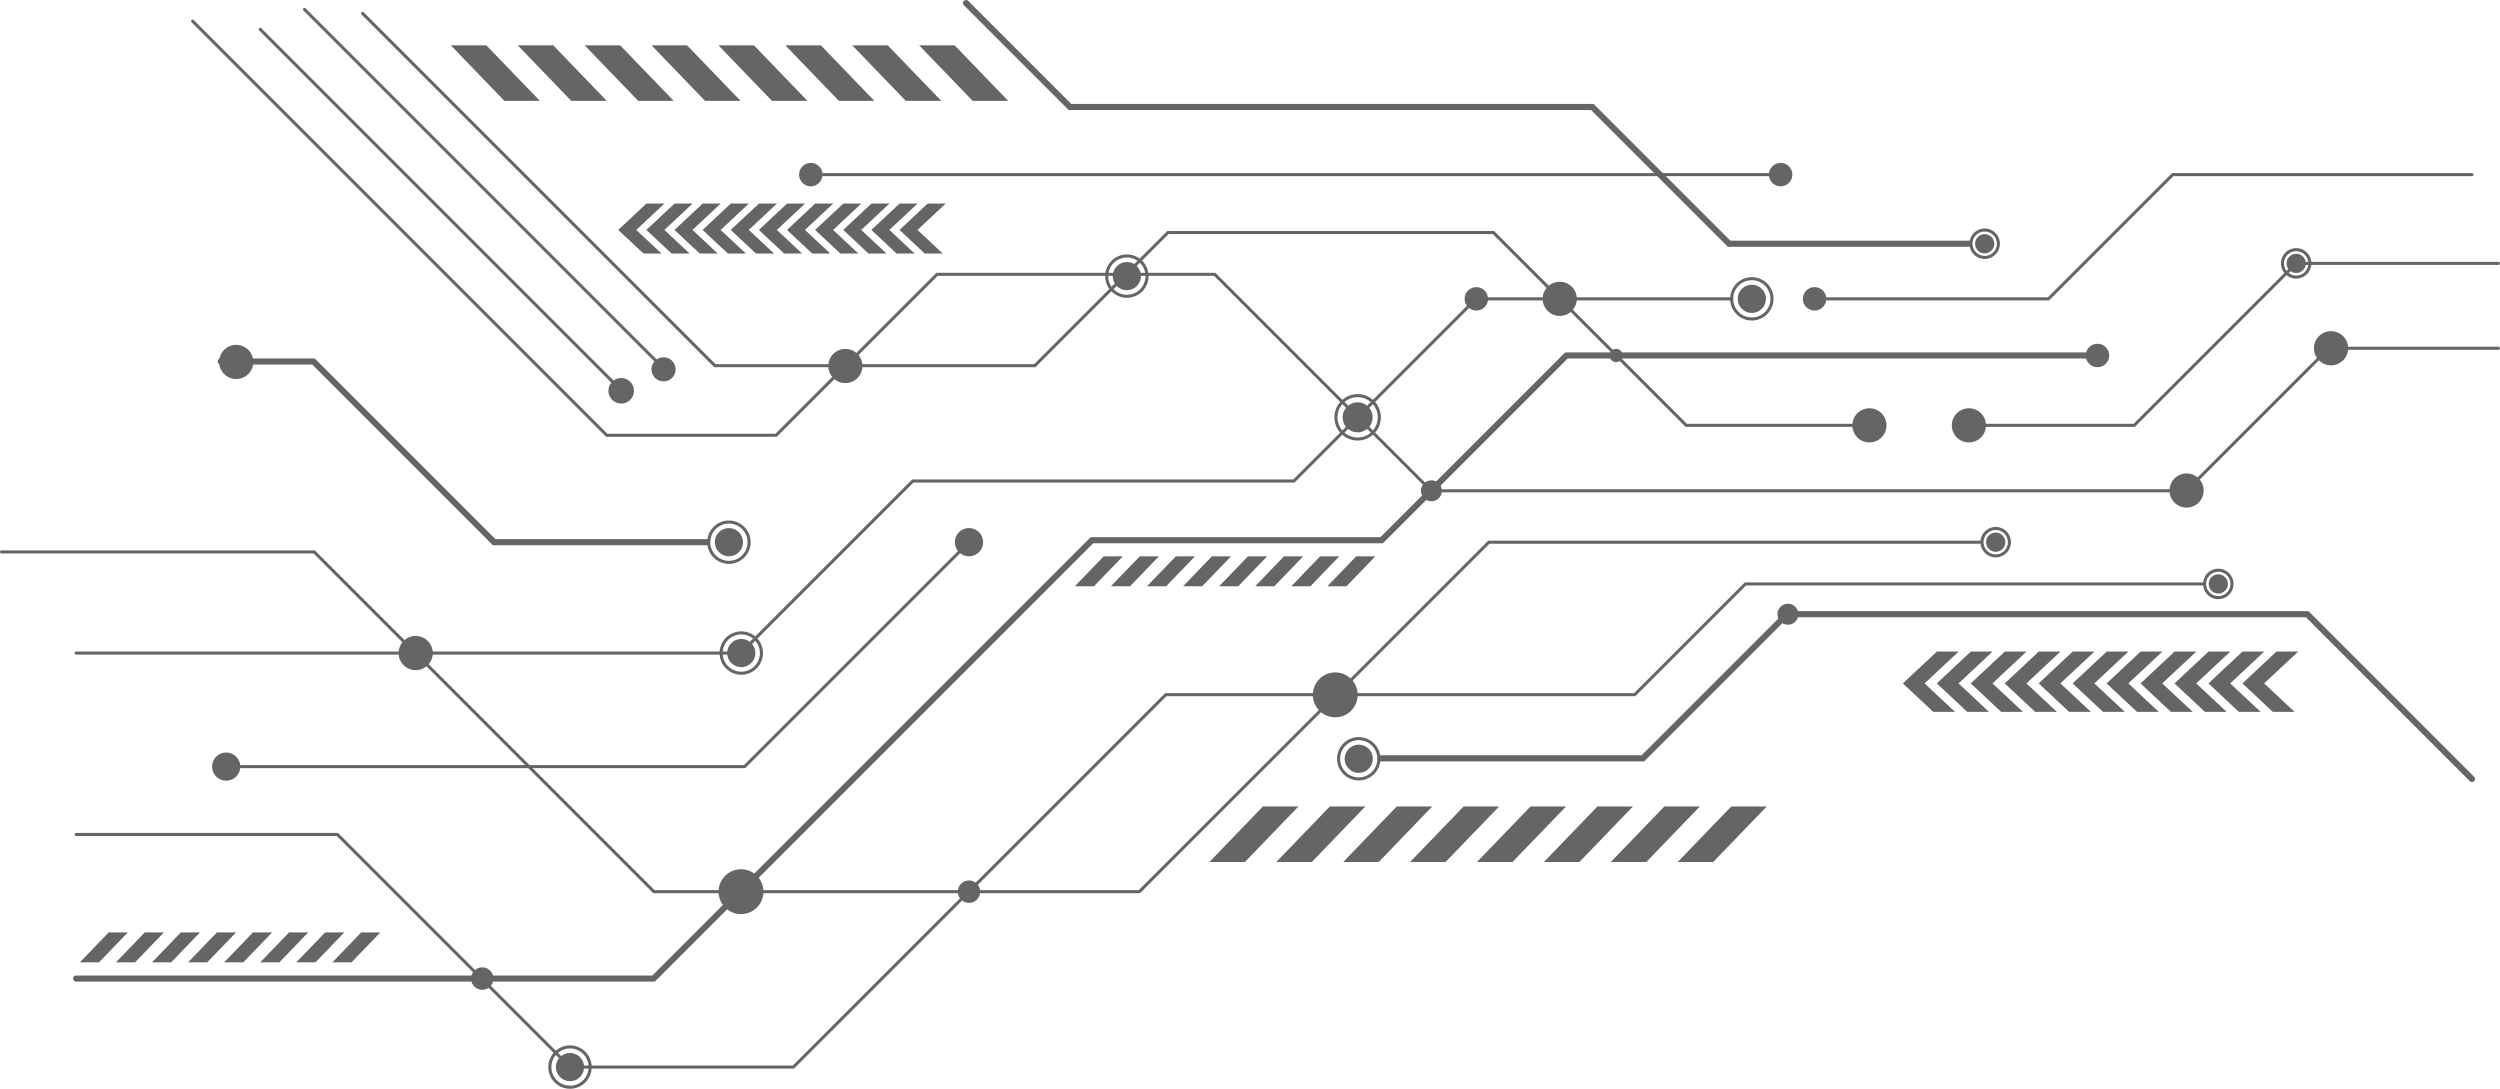 <svg xmlns="http://www.w3.org/2000/svg" id="Grupo_1342" data-name="Grupo 1342" width="816.712" height="355.682" viewBox="0 0 816.712 355.682"><g id="Grupo_1166" data-name="Grupo 1166" transform="translate(26.09 304.59)"><path id="Caminho_102" data-name="Caminho 102" d="M1291.321,1107.383h6.254l9.434-9.789h-6.253Z" transform="translate(-1208.83 -1097.594)" fill="#656565"></path><path id="Caminho_103" data-name="Caminho 103" d="M1303.1,1107.383h6.252l9.436-9.789h-6.253Z" transform="translate(-1232.398 -1097.594)" fill="#656565"></path><path id="Caminho_104" data-name="Caminho 104" d="M1314.89,1107.383h6.252l9.436-9.789h-6.252Z" transform="translate(-1255.968 -1097.594)" fill="#656565"></path><path id="Caminho_105" data-name="Caminho 105" d="M1326.673,1107.383h6.254l9.436-9.789h-6.254Z" transform="translate(-1279.536 -1097.594)" fill="#656565"></path><path id="Caminho_106" data-name="Caminho 106" d="M1338.458,1107.383h6.252l9.435-9.789h-6.252Z" transform="translate(-1303.105 -1097.594)" fill="#656565"></path><path id="Caminho_107" data-name="Caminho 107" d="M1350.244,1107.383h6.252l9.436-9.789h-6.252Z" transform="translate(-1326.675 -1097.594)" fill="#656565"></path><path id="Caminho_108" data-name="Caminho 108" d="M1362.029,1107.383h6.254l9.434-9.789h-6.25Z" transform="translate(-1350.246 -1097.594)" fill="#656565"></path><path id="Caminho_109" data-name="Caminho 109" d="M1373.812,1107.383h6.252l9.435-9.789h-6.252Z" transform="translate(-1373.812 -1097.594)" fill="#656565"></path></g><g id="Grupo_1271" data-name="Grupo 1271" transform="translate(0 0)"><g id="Grupo_1243" data-name="Grupo 1243"><g id="Grupo_1235" data-name="Grupo 1235"><g id="Grupo_1174" data-name="Grupo 1174" transform="translate(0)"><g id="Grupo_1167" data-name="Grupo 1167" transform="translate(24.379 97.125)"><path id="Caminho_110" data-name="Caminho 110" d="M849.877,1006.847H1067.2l56.219-56.218h124.5l59.5-59.5h83.293a.5.5,0,0,0,0-1H1307l-59.5,59.5H1123l-56.219,56.218H849.877a.5.5,0,0,0,0,1Z" transform="translate(-849.377 -890.129)" fill="#656565"></path></g><g id="Grupo_1168" data-name="Grupo 1168" transform="translate(62.429 6.408)"><path id="Caminho_111" data-name="Caminho 111" d="M1105.119,953.839H1352.66a.5.5,0,0,0,0-1H1105.533l-70.711-70.71H943.686L891.12,934.7H836.2L701.064,799.559a.5.5,0,0,0-.707.707L835.787,935.7h55.747L944.1,883.129h90.308Z" transform="translate(-700.211 -799.412)" fill="#656565"></path></g><g id="Grupo_1169" data-name="Grupo 1169" transform="translate(23.879 115.129)"><path id="Caminho_112" data-name="Caminho 112" d="M730.377,1113.688H919.424l143.2-143.2h94.644l60.356-60.356H1390.71a1,1,0,0,0,0-2H1216.8l-60.356,60.356H1061.8l-143.2,143.2H730.377a1,1,0,0,0,0,2Z" transform="translate(-729.377 -908.133)" fill="#656565"></path></g><g id="Grupo_1170" data-name="Grupo 1170" transform="translate(0 176.625)"><path id="Caminho_113" data-name="Caminho 113" d="M981.308,1084.8H1140.3l114.172-114.172h160.621a.5.5,0,0,0,0-1H1254.054L1139.882,1083.8H981.723L870.742,972.82H768.377a.5.5,0,0,0,0,1H870.328Z" transform="translate(-767.877 -969.629)" fill="#656565"></path></g><g id="Grupo_1171" data-name="Grupo 1171" transform="translate(117.962 3.875)"><path id="Caminho_114" data-name="Caminho 114" d="M1237.086,932.462h60.041a.5.5,0,0,0,0-1H1237.5l-63-63H1067.753l-43.5,43.5H920.167L805.23,797.025a.5.5,0,1,0-.707.707l115.23,115.23h104.914l43.5-43.5h105.919Z" transform="translate(-804.377 -796.879)" fill="#656565"></path></g><g id="Grupo_1172" data-name="Grupo 1172" transform="translate(24.379 190.261)"><path id="Caminho_115" data-name="Caminho 115" d="M856.5,1142.1h73.386l121.653-121.652H1204.73l36.187-36.186H1390.71a.5.5,0,0,0,0-1H1240.5l-36.187,36.186H1051.128L929.475,1141.1H856.917l-75.988-75.987H695.377a.5.5,0,0,0,0,1h85.138Z" transform="translate(-694.877 -983.265)" fill="#656565"></path></g><g id="Grupo_1173" data-name="Grupo 1173" transform="translate(314.587)"><path id="Caminho_116" data-name="Caminho 116" d="M1021.255,873.629H1100a1,1,0,0,0,0-2h-77.919l-44.666-44.667H806.75L773.085,793.3a1,1,0,0,0-1.414,1.414l34.251,34.251H976.589Z" transform="translate(-771.378 -793.004)" fill="#656565"></path></g></g><g id="Grupo_1175" data-name="Grupo 1175" transform="translate(450.044 199.66)"><path id="Caminho_117" data-name="Caminho 117" d="M964.545,1048.466a1,1,0,0,0,.707-1.707l-54.1-54.1H740.376L693.3,1039.743H608.044a1,1,0,0,0,0,2h86.082L741.2,994.664H910.329l53.509,53.509A.993.993,0,0,0,964.545,1048.466Z" transform="translate(-607.044 -992.664)" fill="#656565"></path></g><g id="Grupo_1176" data-name="Grupo 1176" transform="translate(595.212 56.542)"><path id="Caminho_118" data-name="Caminho 118" d="M608.044,891.129h73.707l40.583-40.583h97.543a.5.5,0,0,0,0-1H721.92l-40.583,40.583H608.044a.5.5,0,0,0,0,1Z" transform="translate(-607.544 -849.546)" fill="#656565"></path></g><g id="Grupo_1177" data-name="Grupo 1177" transform="translate(642.711 85.542)"><path id="Caminho_119" data-name="Caminho 119" d="M599.377,932.462h54.208L706.5,879.546h65.876a.5.5,0,0,0,0-1h-66.29l-52.917,52.916H599.377a.5.5,0,0,0,0,1Z" transform="translate(-598.877 -878.546)" fill="#656565"></path></g><g id="Grupo_1178" data-name="Grupo 1178" transform="translate(713.825 113.266)"><path id="Caminho_120" data-name="Caminho 120" d="M599.377,953.749a.5.5,0,0,0,.354-.147l46.332-46.332h55.2a.5.5,0,0,0,0-1H645.649L599.024,952.9a.5.5,0,0,0,.353.854Z" transform="translate(-598.877 -906.27)" fill="#656565"></path></g><g id="Grupo_1179" data-name="Grupo 1179" transform="translate(71.106 117.099)"><path id="Caminho_121" data-name="Caminho 121" d="M1273.537,971.129h69.946a1,1,0,0,0,0-2h-69.117L1215.34,910.1h-30.713a1,1,0,0,0,0,2h29.885Z" transform="translate(-1183.627 -910.103)" fill="#656565"></path></g><g id="Grupo_1182" data-name="Grupo 1182" transform="translate(179.129 341.516)"><g id="Grupo_1180" data-name="Grupo 1180" transform="translate(0)"><path id="Caminho_122" data-name="Caminho 122" d="M1229.377,1148.686a7.083,7.083,0,1,0-7.083-7.083A7.091,7.091,0,0,0,1229.377,1148.686Zm0-13.166a6.083,6.083,0,1,1-6.083,6.083A6.09,6.09,0,0,1,1229.377,1135.52Z" transform="translate(-1222.294 -1134.52)" fill="#656565"></path></g><g id="Grupo_1181" data-name="Grupo 1181" transform="translate(2.47 2.471)"><ellipse id="Elipse_36" data-name="Elipse 36" cx="4.612" cy="4.612" rx="4.612" ry="4.612" transform="translate(0)" fill="#656565"></ellipse></g></g><g id="Grupo_1185" data-name="Grupo 1185" transform="translate(235.086 206.26)"><g id="Grupo_1183" data-name="Grupo 1183" transform="translate(0)"><path id="Caminho_123" data-name="Caminho 123" d="M1173.42,1013.43a7.083,7.083,0,1,0-7.083-7.083A7.091,7.091,0,0,0,1173.42,1013.43Zm0-13.166a6.083,6.083,0,1,1-6.083,6.083A6.09,6.09,0,0,1,1173.42,1000.264Z" transform="translate(-1166.337 -999.264)" fill="#656565"></path></g><g id="Grupo_1184" data-name="Grupo 1184" transform="translate(2.47 2.471)"><ellipse id="Elipse_37" data-name="Elipse 37" cx="4.612" cy="4.612" rx="4.612" ry="4.612" transform="translate(0)" fill="#656565"></ellipse></g></g><g id="Grupo_1190" data-name="Grupo 1190" transform="translate(69.277 170.042)"><g id="Grupo_1186" data-name="Grupo 1186" transform="translate(161.768)"><path id="Caminho_124" data-name="Caminho 124" d="M1177.461,977.212a7.083,7.083,0,1,0-7.083-7.083A7.091,7.091,0,0,0,1177.461,977.212Zm0-13.166a6.083,6.083,0,1,1-6.083,6.083A6.09,6.09,0,0,1,1177.461,964.046Z" transform="translate(-1170.378 -963.046)" fill="#656565"></path></g><g id="Grupo_1187" data-name="Grupo 1187" transform="translate(164.238 2.471)"><ellipse id="Elipse_38" data-name="Elipse 38" cx="4.612" cy="4.612" rx="4.612" ry="4.612" transform="translate(0)" fill="#656565"></ellipse></g><g id="Grupo_1188" data-name="Grupo 1188" transform="translate(242.666 2.471)"><path id="Caminho_125" data-name="Caminho 125" d="M1094.421,970.129a4.612,4.612,0,1,0,4.612-4.612A4.613,4.613,0,0,0,1094.421,970.129Z" transform="translate(-1094.421 -965.517)" fill="#656565"></path></g><g id="Grupo_1189" data-name="Grupo 1189" transform="translate(0 75.78)"><ellipse id="Elipse_39" data-name="Elipse 39" cx="4.612" cy="4.612" rx="4.612" ry="4.612" transform="translate(0)" fill="#656565"></ellipse></g></g><g id="Grupo_1193" data-name="Grupo 1193" transform="translate(361.045 83.122)"><g id="Grupo_1191" data-name="Grupo 1191" transform="translate(0)"><path id="Caminho_126" data-name="Caminho 126" d="M1047.461,890.292a7.083,7.083,0,1,0-7.083-7.083A7.091,7.091,0,0,0,1047.461,890.292Zm0-13.166a6.083,6.083,0,1,1-6.083,6.083A6.09,6.09,0,0,1,1047.461,877.126Z" transform="translate(-1040.378 -876.126)" fill="#656565"></path></g><g id="Grupo_1192" data-name="Grupo 1192" transform="translate(2.47 2.471)"><ellipse id="Elipse_40" data-name="Elipse 40" cx="4.612" cy="4.612" rx="4.612" ry="4.612" transform="translate(0)" fill="#656565"></ellipse></g></g><g id="Grupo_1196" data-name="Grupo 1196" transform="translate(436.795 240.796)"><g id="Grupo_1194" data-name="Grupo 1194" transform="translate(0)"><path id="Caminho_127" data-name="Caminho 127" d="M971.711,1047.966a7.083,7.083,0,1,0-7.083-7.083A7.09,7.09,0,0,0,971.711,1047.966Zm0-13.166a6.083,6.083,0,1,1-6.083,6.083A6.09,6.09,0,0,1,971.711,1034.8Z" transform="translate(-964.628 -1033.8)" fill="#656565"></path></g><g id="Grupo_1195" data-name="Grupo 1195" transform="translate(2.47 2.471)"><ellipse id="Elipse_41" data-name="Elipse 41" cx="4.612" cy="4.612" rx="4.612" ry="4.612" transform="translate(0)" fill="#656565"></ellipse></g></g><g id="Grupo_1199" data-name="Grupo 1199" transform="translate(565.212 90.542)"><g id="Grupo_1197" data-name="Grupo 1197" transform="translate(0)"><path id="Caminho_128" data-name="Caminho 128" d="M843.294,897.712a7.083,7.083,0,1,0-7.083-7.083A7.09,7.09,0,0,0,843.294,897.712Zm0-13.166a6.083,6.083,0,1,1-6.083,6.083A6.09,6.09,0,0,1,843.294,884.546Z" transform="translate(-836.211 -883.546)" fill="#656565"></path></g><g id="Grupo_1198" data-name="Grupo 1198" transform="translate(2.47 2.471)"><ellipse id="Elipse_42" data-name="Elipse 42" cx="4.612" cy="4.612" rx="4.612" ry="4.612" transform="translate(0)" fill="#656565"></ellipse></g></g><g id="Grupo_1202" data-name="Grupo 1202" transform="translate(643.392 74.65)"><g id="Grupo_1200" data-name="Grupo 1200" transform="translate(0)"><path id="Caminho_129" data-name="Caminho 129" d="M767.222,877.6a4.975,4.975,0,1,0-4.976-4.975A4.981,4.981,0,0,0,767.222,877.6Zm0-8.95a3.975,3.975,0,1,1-3.976,3.975A3.98,3.98,0,0,1,767.222,868.654Z" transform="translate(-762.246 -867.654)" fill="#656565"></path></g><g id="Grupo_1201" data-name="Grupo 1201" transform="translate(1.84 1.84)"><path id="Caminho_130" data-name="Caminho 130" d="M764.086,872.629a3.135,3.135,0,1,0,3.136-3.135A3.136,3.136,0,0,0,764.086,872.629Z" transform="translate(-764.086 -869.494)" fill="#656565"></path></g></g><g id="Grupo_1205" data-name="Grupo 1205" transform="translate(745.154 81.067)"><g id="Grupo_1203" data-name="Grupo 1203" transform="translate(0)"><path id="Caminho_131" data-name="Caminho 131" d="M665.46,884.021a4.975,4.975,0,1,0-4.975-4.975A4.981,4.981,0,0,0,665.46,884.021Zm0-8.95a3.975,3.975,0,1,1-3.975,3.975A3.979,3.979,0,0,1,665.46,875.071Z" transform="translate(-660.485 -874.071)" fill="#656565"></path></g><g id="Grupo_1204" data-name="Grupo 1204" transform="translate(1.839 1.84)"><path id="Caminho_132" data-name="Caminho 132" d="M662.325,879.046a3.135,3.135,0,1,0,3.136-3.135A3.136,3.136,0,0,0,662.325,879.046Z" transform="translate(-662.325 -875.911)" fill="#656565"></path></g></g><g id="Grupo_1208" data-name="Grupo 1208" transform="translate(646.992 172.15)"><g id="Grupo_1206" data-name="Grupo 1206" transform="translate(0)"><path id="Caminho_133" data-name="Caminho 133" d="M763.622,975.1a4.975,4.975,0,1,0-4.975-4.975A4.981,4.981,0,0,0,763.622,975.1Zm0-8.95a3.975,3.975,0,1,1-3.975,3.975A3.979,3.979,0,0,1,763.622,966.154Z" transform="translate(-758.647 -965.154)" fill="#656565"></path></g><g id="Grupo_1207" data-name="Grupo 1207" transform="translate(1.84 1.84)"><path id="Caminho_134" data-name="Caminho 134" d="M760.487,970.129a3.135,3.135,0,1,0,3.135-3.135A3.136,3.136,0,0,0,760.487,970.129Z" transform="translate(-760.487 -966.994)" fill="#656565"></path></g></g><g id="Grupo_1211" data-name="Grupo 1211" transform="translate(719.712 185.785)"><g id="Grupo_1209" data-name="Grupo 1209" transform="translate(0)"><path id="Caminho_135" data-name="Caminho 135" d="M690.9,988.74a4.975,4.975,0,1,0-4.975-4.975A4.981,4.981,0,0,0,690.9,988.74Zm0-8.951a3.975,3.975,0,1,1-3.975,3.976A3.98,3.98,0,0,1,690.9,979.789Z" transform="translate(-685.927 -978.789)" fill="#656565"></path></g><g id="Grupo_1210" data-name="Grupo 1210" transform="translate(1.84 1.84)"><path id="Caminho_136" data-name="Caminho 136" d="M687.767,983.765a3.135,3.135,0,1,0,3.135-3.136A3.135,3.135,0,0,0,687.767,983.765Z" transform="translate(-687.767 -980.629)" fill="#656565"></path></g></g><g id="Grupo_1212" data-name="Grupo 1212" transform="translate(503.962 92.042)"><ellipse id="Elipse_43" data-name="Elipse 43" cx="5.583" cy="5.583" rx="5.583" ry="5.583" transform="translate(0)" fill="#656565"></ellipse></g><g id="Grupo_1213" data-name="Grupo 1213" transform="translate(71.338 112.403)"><ellipse id="Elipse_44" data-name="Elipse 44" cx="5.583" cy="5.583" rx="5.583" ry="5.583" transform="translate(0.506 11.661) rotate(-92.597)" fill="#656565"></ellipse></g><g id="Grupo_1214" data-name="Grupo 1214" transform="translate(130.222 207.76)"><path id="Caminho_137" data-name="Caminho 137" d="M1274.2,1006.347a5.583,5.583,0,1,0,5.583-5.583A5.583,5.583,0,0,0,1274.2,1006.347Z" transform="translate(-1274.2 -1000.764)" fill="#656565"></path></g><g id="Grupo_1215" data-name="Grupo 1215" transform="translate(153.899 316.028)"><path id="Caminho_138" data-name="Caminho 138" d="M1254.377,1112.689a3.656,3.656,0,1,0,3.656-3.657A3.656,3.656,0,0,0,1254.377,1112.689Z" transform="translate(-1254.377 -1109.032)" fill="#656565"></path></g><g id="Grupo_1216" data-name="Grupo 1216" transform="translate(312.899 287.64)"><path id="Caminho_139" data-name="Caminho 139" d="M1095.377,1084.3a3.656,3.656,0,1,0,3.656-3.658A3.656,3.656,0,0,0,1095.377,1084.3Z" transform="translate(-1095.377 -1080.644)" fill="#656565"></path></g><g id="Grupo_1217" data-name="Grupo 1217" transform="translate(270.586 113.984)"><ellipse id="Elipse_45" data-name="Elipse 45" cx="5.583" cy="5.583" rx="5.583" ry="5.583" transform="translate(0)" fill="#656565"></ellipse></g><g id="Grupo_1218" data-name="Grupo 1218" transform="translate(212.837 116.72)"><path id="Caminho_140" data-name="Caminho 140" d="M1194.881,913.66a3.935,3.935,0,1,0,3.935-3.936A3.935,3.935,0,0,0,1194.881,913.66Z" transform="translate(-1194.881 -909.724)" fill="#656565"></path></g><g id="Grupo_1219" data-name="Grupo 1219" transform="translate(198.774 123.506)"><path id="Caminho_141" data-name="Caminho 141" d="M1208.485,920.675a4.165,4.165,0,1,0,4.165-4.165A4.166,4.166,0,0,0,1208.485,920.675Z" transform="translate(-1208.485 -916.51)" fill="#656565"></path></g><g id="Grupo_1220" data-name="Grupo 1220" transform="translate(428.879 219.666)"><ellipse id="Elipse_46" data-name="Elipse 46" cx="7.333" cy="7.333" rx="7.333" ry="7.333" transform="translate(0)" fill="#656565"></ellipse></g><g id="Grupo_1221" data-name="Grupo 1221" transform="translate(234.74 283.964)"><ellipse id="Elipse_47" data-name="Elipse 47" cx="7.333" cy="7.333" rx="7.333" ry="7.333" transform="translate(0)" fill="#656565"></ellipse></g><g id="Grupo_1222" data-name="Grupo 1222" transform="translate(464.212 156.918)"><path id="Caminho_142" data-name="Caminho 142" d="M944.543,953.339a3.417,3.417,0,1,0,3.417-3.417A3.417,3.417,0,0,0,944.543,953.339Z" transform="translate(-944.543 -949.922)" fill="#656565"></path></g><g id="Grupo_1223" data-name="Grupo 1223" transform="translate(580.67 197.244)"><path id="Caminho_143" data-name="Caminho 143" d="M828.085,993.664a3.417,3.417,0,1,0,3.417-3.416A3.417,3.417,0,0,0,828.085,993.664Z" transform="translate(-828.085 -990.248)" fill="#656565"></path></g><g id="Grupo_1226" data-name="Grupo 1226" transform="translate(435.93 128.751)"><g id="Grupo_1224" data-name="Grupo 1224" transform="translate(0)"><path id="Caminho_144" data-name="Caminho 144" d="M972.074,936.924a7.585,7.585,0,1,0-7.584-7.585A7.593,7.593,0,0,0,972.074,936.924Zm0-14.169a6.585,6.585,0,1,1-6.584,6.584A6.592,6.592,0,0,1,972.074,922.755Z" transform="translate(-964.49 -921.755)" fill="#656565"></path></g><g id="Grupo_1225" data-name="Grupo 1225" transform="translate(2.688 2.688)"><path id="Caminho_145" data-name="Caminho 145" d="M967.178,929.339a4.9,4.9,0,1,0,4.9-4.9A4.9,4.9,0,0,0,967.178,929.339Z" transform="translate(-967.178 -924.443)" fill="#656565"></path></g></g><g id="Grupo_1227" data-name="Grupo 1227" transform="translate(605.129 133.376)"><ellipse id="Elipse_48" data-name="Elipse 48" cx="5.583" cy="5.583" rx="5.583" ry="5.583" transform="translate(0)" fill="#656565"></ellipse></g><g id="Grupo_1228" data-name="Grupo 1228" transform="translate(637.628 133.376)"><ellipse id="Elipse_49" data-name="Elipse 49" cx="5.583" cy="5.583" rx="5.583" ry="5.583" transform="translate(0)" fill="#656565"></ellipse></g><g id="Grupo_1229" data-name="Grupo 1229" transform="translate(708.742 154.662)"><ellipse id="Elipse_50" data-name="Elipse 50" cx="5.583" cy="5.583" rx="5.583" ry="5.583" transform="translate(0)" fill="#656565"></ellipse></g><g id="Grupo_1230" data-name="Grupo 1230" transform="translate(755.931 108.183)"><path id="Caminho_146" data-name="Caminho 146" d="M648.492,906.77a5.583,5.583,0,1,0,5.583-5.583A5.584,5.584,0,0,0,648.492,906.77Z" transform="translate(-648.492 -901.187)" fill="#656565"></path></g><g id="Grupo_1231" data-name="Grupo 1231" transform="translate(525.795 113.963)"><ellipse id="Elipse_51" data-name="Elipse 51" cx="2.167" cy="2.167" rx="2.167" ry="2.167" transform="translate(0)" fill="#656565"></ellipse></g><g id="Grupo_1232" data-name="Grupo 1232" transform="translate(478.462 93.792)"><ellipse id="Elipse_52" data-name="Elipse 52" cx="3.833" cy="3.834" rx="3.833" ry="3.834" transform="translate(0)" fill="#656565"></ellipse></g><g id="Grupo_1233" data-name="Grupo 1233" transform="translate(588.962 93.792)"><ellipse id="Elipse_53" data-name="Elipse 53" cx="3.833" cy="3.834" rx="3.833" ry="3.834" transform="translate(0)" fill="#656565"></ellipse></g><g id="Grupo_1234" data-name="Grupo 1234" transform="translate(681.378 112.296)"><ellipse id="Elipse_54" data-name="Elipse 54" cx="3.833" cy="3.834" rx="3.833" ry="3.834" transform="translate(0)" fill="#656565"></ellipse></g></g><g id="Grupo_1239" data-name="Grupo 1239" transform="translate(261.044 53.208)"><g id="Grupo_1236" data-name="Grupo 1236" transform="translate(3.334 3.334)"><path id="Caminho_147" data-name="Caminho 147" d="M836.711,850.546h314a.5.5,0,0,0,0-1h-314a.5.5,0,0,0,0,1Z" transform="translate(-836.211 -849.546)" fill="#656565"></path></g><g id="Grupo_1237" data-name="Grupo 1237" transform="translate(316.834 0)"><ellipse id="Elipse_55" data-name="Elipse 55" cx="3.833" cy="3.833" rx="3.833" ry="3.833" transform="translate(0)" fill="#656565"></ellipse></g><g id="Grupo_1238" data-name="Grupo 1238"><ellipse id="Elipse_56" data-name="Elipse 56" cx="3.834" cy="3.834" rx="3.834" ry="3.834" transform="translate(0)" fill="#656565"></ellipse></g></g><g id="Grupo_1240" data-name="Grupo 1240" transform="translate(98.969 2.579)"><path id="Caminho_148" data-name="Caminho 148" d="M1316.12,913.071a.5.5,0,0,0,.353-.854L1199.986,795.729a.5.5,0,0,0-.707.707l116.487,116.488A.5.5,0,0,0,1316.12,913.071Z" transform="translate(-1199.133 -795.583)" fill="#656565"></path></g><g id="Grupo_1241" data-name="Grupo 1241" transform="translate(84.484 9.064)"><path id="Caminho_149" data-name="Caminho 149" d="M1330.606,919.556a.5.5,0,0,0,.353-.854L1214.472,802.214a.5.5,0,0,0-.707.707l116.487,116.488A.5.5,0,0,0,1330.606,919.556Z" transform="translate(-1213.618 -802.068)" fill="#656565"></path></g><g id="Grupo_1242" data-name="Grupo 1242" transform="translate(75.18 176.625)"><path id="Caminho_150" data-name="Caminho 150" d="M1099.034,1043.938h167.774l73.455-73.456a.5.5,0,0,0-.707-.707l-73.162,73.163h-167.36a.5.5,0,0,0,0,1Z" transform="translate(-1098.534 -969.629)" fill="#656565"></path></g></g><g id="Grupo_1252" data-name="Grupo 1252" transform="translate(351.131 181.737)"><g id="Grupo_1244" data-name="Grupo 1244" transform="translate(82.491)"><path id="Caminho_151" data-name="Caminho 151" d="M966.279,984.529h6.253l9.435-9.788h-6.252Z" transform="translate(-966.279 -974.741)" fill="#656565"></path></g><g id="Grupo_1245" data-name="Grupo 1245" transform="translate(70.707)"><path id="Caminho_152" data-name="Caminho 152" d="M978.063,984.529h6.252l9.436-9.788H987.5Z" transform="translate(-978.063 -974.741)" fill="#656565"></path></g><g id="Grupo_1246" data-name="Grupo 1246" transform="translate(58.922)"><path id="Caminho_153" data-name="Caminho 153" d="M989.848,984.529H996.1l9.436-9.788h-6.252Z" transform="translate(-989.848 -974.741)" fill="#656565"></path></g><g id="Grupo_1247" data-name="Grupo 1247" transform="translate(47.138)"><path id="Caminho_154" data-name="Caminho 154" d="M1001.632,984.529h6.253l9.435-9.788h-6.253Z" transform="translate(-1001.632 -974.741)" fill="#656565"></path></g><g id="Grupo_1248" data-name="Grupo 1248" transform="translate(35.354)"><path id="Caminho_155" data-name="Caminho 155" d="M1013.416,984.529h6.252l9.437-9.788h-6.253Z" transform="translate(-1013.416 -974.741)" fill="#656565"></path></g><g id="Grupo_1249" data-name="Grupo 1249" transform="translate(23.568)"><path id="Caminho_156" data-name="Caminho 156" d="M1025.2,984.529h6.253l9.436-9.788h-6.252Z" transform="translate(-1025.202 -974.741)" fill="#656565"></path></g><g id="Grupo_1250" data-name="Grupo 1250" transform="translate(11.784)"><path id="Caminho_157" data-name="Caminho 157" d="M1036.987,984.529h6.253l9.434-9.788h-6.251Z" transform="translate(-1036.987 -974.741)" fill="#656565"></path></g><g id="Grupo_1251" data-name="Grupo 1251" transform="translate(0)"><path id="Caminho_158" data-name="Caminho 158" d="M1048.771,984.529h6.253l9.434-9.788h-6.252Z" transform="translate(-1048.771 -974.741)" fill="#656565"></path></g></g><g id="Grupo_1261" data-name="Grupo 1261" transform="translate(395.087 263.452)"><g id="Grupo_1253" data-name="Grupo 1253" transform="translate(152.989)"><path id="Caminho_159" data-name="Caminho 159" d="M838.418,1074.609h11.6l17.5-18.153h-11.6Z" transform="translate(-838.418 -1056.456)" fill="#656565"></path></g><g id="Grupo_1254" data-name="Grupo 1254" transform="translate(131.134)"><path id="Caminho_160" data-name="Caminho 160" d="M860.273,1074.609h11.6l17.5-18.153h-11.6Z" transform="translate(-860.273 -1056.456)" fill="#656565"></path></g><g id="Grupo_1255" data-name="Grupo 1255" transform="translate(109.277)"><path id="Caminho_161" data-name="Caminho 161" d="M882.129,1074.609h11.6l17.5-18.153h-11.6Z" transform="translate(-882.129 -1056.456)" fill="#656565"></path></g><g id="Grupo_1256" data-name="Grupo 1256" transform="translate(87.422)"><path id="Caminho_162" data-name="Caminho 162" d="M903.984,1074.609h11.6l17.5-18.153h-11.6Z" transform="translate(-903.984 -1056.456)" fill="#656565"></path></g><g id="Grupo_1257" data-name="Grupo 1257" transform="translate(65.567)"><path id="Caminho_163" data-name="Caminho 163" d="M925.839,1074.609h11.595l17.5-18.153h-11.6Z" transform="translate(-925.839 -1056.456)" fill="#656565"></path></g><g id="Grupo_1258" data-name="Grupo 1258" transform="translate(43.71)"><path id="Caminho_164" data-name="Caminho 164" d="M947.7,1074.609h11.6l17.5-18.153H965.2Z" transform="translate(-947.696 -1056.456)" fill="#656565"></path></g><g id="Grupo_1259" data-name="Grupo 1259" transform="translate(21.854)"><path id="Caminho_165" data-name="Caminho 165" d="M969.553,1074.609h11.6l17.5-18.153H987.055Z" transform="translate(-969.553 -1056.456)" fill="#656565"></path></g><g id="Grupo_1260" data-name="Grupo 1260" transform="translate(0)"><path id="Caminho_166" data-name="Caminho 166" d="M991.409,1074.609h11.6l17.5-18.153h-11.595Z" transform="translate(-991.409 -1056.456)" fill="#656565"></path></g></g><g id="Grupo_1270" data-name="Grupo 1270" transform="translate(147.282 14.805)"><g id="Grupo_1262" data-name="Grupo 1262" transform="translate(0)"><path id="Caminho_167" data-name="Caminho 167" d="M1268.307,825.962h-11.6l-17.5-18.153h11.6Z" transform="translate(-1239.212 -807.809)" fill="#656565"></path></g><g id="Grupo_1263" data-name="Grupo 1263" transform="translate(21.855)"><path id="Caminho_168" data-name="Caminho 168" d="M1246.452,825.962h-11.6l-17.5-18.153h11.6Z" transform="translate(-1217.358 -807.809)" fill="#656565"></path></g><g id="Grupo_1264" data-name="Grupo 1264" transform="translate(43.711)"><path id="Caminho_169" data-name="Caminho 169" d="M1224.6,825.962H1213l-17.5-18.153h11.6Z" transform="translate(-1195.5 -807.809)" fill="#656565"></path></g><g id="Grupo_1265" data-name="Grupo 1265" transform="translate(65.566)"><path id="Caminho_170" data-name="Caminho 170" d="M1202.741,825.962h-11.6l-17.5-18.153h11.6Z" transform="translate(-1173.645 -807.809)" fill="#656565"></path></g><g id="Grupo_1266" data-name="Grupo 1266" transform="translate(87.421)"><path id="Caminho_171" data-name="Caminho 171" d="M1180.886,825.962h-11.595l-17.5-18.153h11.6Z" transform="translate(-1151.791 -807.809)" fill="#656565"></path></g><g id="Grupo_1267" data-name="Grupo 1267" transform="translate(109.277)"><path id="Caminho_172" data-name="Caminho 172" d="M1159.03,825.962h-11.6l-17.5-18.153h11.6Z" transform="translate(-1129.933 -807.809)" fill="#656565"></path></g><g id="Grupo_1268" data-name="Grupo 1268" transform="translate(131.135)"><path id="Caminho_173" data-name="Caminho 173" d="M1137.172,825.962h-11.6l-17.5-18.153h11.593Z" transform="translate(-1108.078 -807.809)" fill="#656565"></path></g><g id="Grupo_1269" data-name="Grupo 1269" transform="translate(152.99)"><path id="Caminho_174" data-name="Caminho 174" d="M1115.317,825.962h-11.6l-17.5-18.153h11.595Z" transform="translate(-1086.223 -807.809)" fill="#656565"></path></g></g></g><g id="Grupo_1283" data-name="Grupo 1283" transform="translate(621.628 212.843)"><g id="Grupo_1272" data-name="Grupo 1272" transform="translate(110.928)"><path id="Caminho_175" data-name="Caminho 175" d="M681.844,1025.564h-7.1l-9.945-9.3,11.134-10.415h7.1L671.9,1016.262Z" transform="translate(-664.794 -1005.847)" fill="#656565"></path></g><g id="Grupo_1273" data-name="Grupo 1273" transform="translate(99.836)"><path id="Caminho_176" data-name="Caminho 176" d="M692.936,1025.564h-7.105l-9.944-9.3,11.134-10.415h7.105l-11.134,10.415Z" transform="translate(-675.887 -1005.847)" fill="#656565"></path></g><g id="Grupo_1274" data-name="Grupo 1274" transform="translate(88.743)"><path id="Caminho_177" data-name="Caminho 177" d="M704.029,1025.564h-7.1l-9.944-9.3,11.134-10.415h7.1l-11.134,10.415Z" transform="translate(-686.979 -1005.847)" fill="#656565"></path></g><g id="Grupo_1275" data-name="Grupo 1275" transform="translate(77.65)"><path id="Caminho_178" data-name="Caminho 178" d="M715.121,1025.564h-7.105l-9.944-9.3,11.134-10.415h7.1l-11.134,10.415Z" transform="translate(-698.072 -1005.847)" fill="#656565"></path></g><g id="Grupo_1276" data-name="Grupo 1276" transform="translate(66.557)"><path id="Caminho_179" data-name="Caminho 179" d="M726.215,1025.564h-7.1l-9.944-9.3,11.134-10.415h7.1l-11.134,10.415Z" transform="translate(-709.165 -1005.847)" fill="#656565"></path></g><g id="Grupo_1277" data-name="Grupo 1277" transform="translate(55.464)"><path id="Caminho_180" data-name="Caminho 180" d="M737.307,1025.564h-7.1l-9.944-9.3,11.134-10.415h7.1l-11.134,10.415Z" transform="translate(-720.258 -1005.847)" fill="#656565"></path></g><g id="Grupo_1278" data-name="Grupo 1278" transform="translate(44.372)"><path id="Caminho_181" data-name="Caminho 181" d="M748.4,1025.564h-7.1l-9.944-9.3,11.134-10.415h7.1l-11.134,10.415Z" transform="translate(-731.351 -1005.847)" fill="#656565"></path></g><g id="Grupo_1279" data-name="Grupo 1279" transform="translate(33.278)"><path id="Caminho_182" data-name="Caminho 182" d="M759.494,1025.564h-7.105l-9.945-9.3,11.134-10.415h7.1l-11.134,10.415Z" transform="translate(-742.444 -1005.847)" fill="#656565"></path></g><g id="Grupo_1280" data-name="Grupo 1280" transform="translate(22.186)"><path id="Caminho_183" data-name="Caminho 183" d="M770.586,1025.564h-7.105l-9.945-9.3,11.134-10.415h7.1l-11.134,10.415Z" transform="translate(-753.536 -1005.847)" fill="#656565"></path></g><g id="Grupo_1281" data-name="Grupo 1281" transform="translate(11.093)"><path id="Caminho_184" data-name="Caminho 184" d="M781.679,1025.564h-7.1l-9.945-9.3,11.134-10.415h7.1l-11.134,10.415Z" transform="translate(-764.629 -1005.847)" fill="#656565"></path></g><g id="Grupo_1282" data-name="Grupo 1282" transform="translate(0)"><path id="Caminho_185" data-name="Caminho 185" d="M792.772,1025.564h-7.1l-9.945-9.3,11.134-10.415h7.1l-11.134,10.415Z" transform="translate(-775.722 -1005.847)" fill="#656565"></path></g></g><g id="Grupo_1295" data-name="Grupo 1295" transform="translate(201.972 66.485)"><g id="Grupo_1284" data-name="Grupo 1284" transform="translate(91.875)"><path id="Caminho_186" data-name="Caminho 186" d="M1120.758,875.819h-5.886l-8.235-7.7,9.221-8.626h5.885l-9.222,8.626Z" transform="translate(-1106.637 -859.489)" fill="#656565"></path></g><g id="Grupo_1285" data-name="Grupo 1285" transform="translate(82.687)"><path id="Caminho_187" data-name="Caminho 187" d="M1129.945,875.819h-5.885l-8.235-7.7,9.221-8.626h5.885l-9.222,8.626Z" transform="translate(-1115.825 -859.489)" fill="#656565"></path></g><g id="Grupo_1286" data-name="Grupo 1286" transform="translate(73.5)"><path id="Caminho_188" data-name="Caminho 188" d="M1139.132,875.819h-5.885l-8.236-7.7,9.221-8.626h5.886l-9.223,8.626Z" transform="translate(-1125.011 -859.489)" fill="#656565"></path></g><g id="Grupo_1287" data-name="Grupo 1287" transform="translate(64.312)"><path id="Caminho_189" data-name="Caminho 189" d="M1148.32,875.819h-5.884l-8.236-7.7,9.221-8.626h5.885l-9.222,8.626Z" transform="translate(-1134.2 -859.489)" fill="#656565"></path></g><g id="Grupo_1288" data-name="Grupo 1288" transform="translate(55.125)"><path id="Caminho_190" data-name="Caminho 190" d="M1157.508,875.819h-5.885l-8.236-7.7,9.222-8.626h5.884l-9.222,8.626Z" transform="translate(-1143.387 -859.489)" fill="#656565"></path></g><g id="Grupo_1289" data-name="Grupo 1289" transform="translate(45.937)"><path id="Caminho_191" data-name="Caminho 191" d="M1166.695,875.819h-5.884l-8.236-7.7,9.222-8.626h5.884l-9.222,8.626Z" transform="translate(-1152.575 -859.489)" fill="#656565"></path></g><g id="Grupo_1290" data-name="Grupo 1290" transform="translate(36.75)"><path id="Caminho_192" data-name="Caminho 192" d="M1175.883,875.819H1170l-8.236-7.7,9.222-8.626h5.884l-9.222,8.626Z" transform="translate(-1161.762 -859.489)" fill="#656565"></path></g><g id="Grupo_1291" data-name="Grupo 1291" transform="translate(27.562)"><path id="Caminho_193" data-name="Caminho 193" d="M1185.07,875.819h-5.884l-8.236-7.7,9.222-8.626h5.884l-9.221,8.626Z" transform="translate(-1170.95 -859.489)" fill="#656565"></path></g><g id="Grupo_1292" data-name="Grupo 1292" transform="translate(18.374)"><path id="Caminho_194" data-name="Caminho 194" d="M1194.259,875.819h-5.885l-8.237-7.7,9.223-8.626h5.884l-9.221,8.626Z" transform="translate(-1180.137 -859.489)" fill="#656565"></path></g><g id="Grupo_1293" data-name="Grupo 1293" transform="translate(9.187)"><path id="Caminho_195" data-name="Caminho 195" d="M1203.446,875.819h-5.885l-8.236-7.7,9.222-8.626h5.884l-9.221,8.626Z" transform="translate(-1189.325 -859.489)" fill="#656565"></path></g><g id="Grupo_1294" data-name="Grupo 1294" transform="translate(0)"><path id="Caminho_196" data-name="Caminho 196" d="M1212.634,875.819h-5.886l-8.236-7.7,9.222-8.626h5.884l-9.221,8.626Z" transform="translate(-1198.512 -859.489)" fill="#656565"></path></g></g></svg>